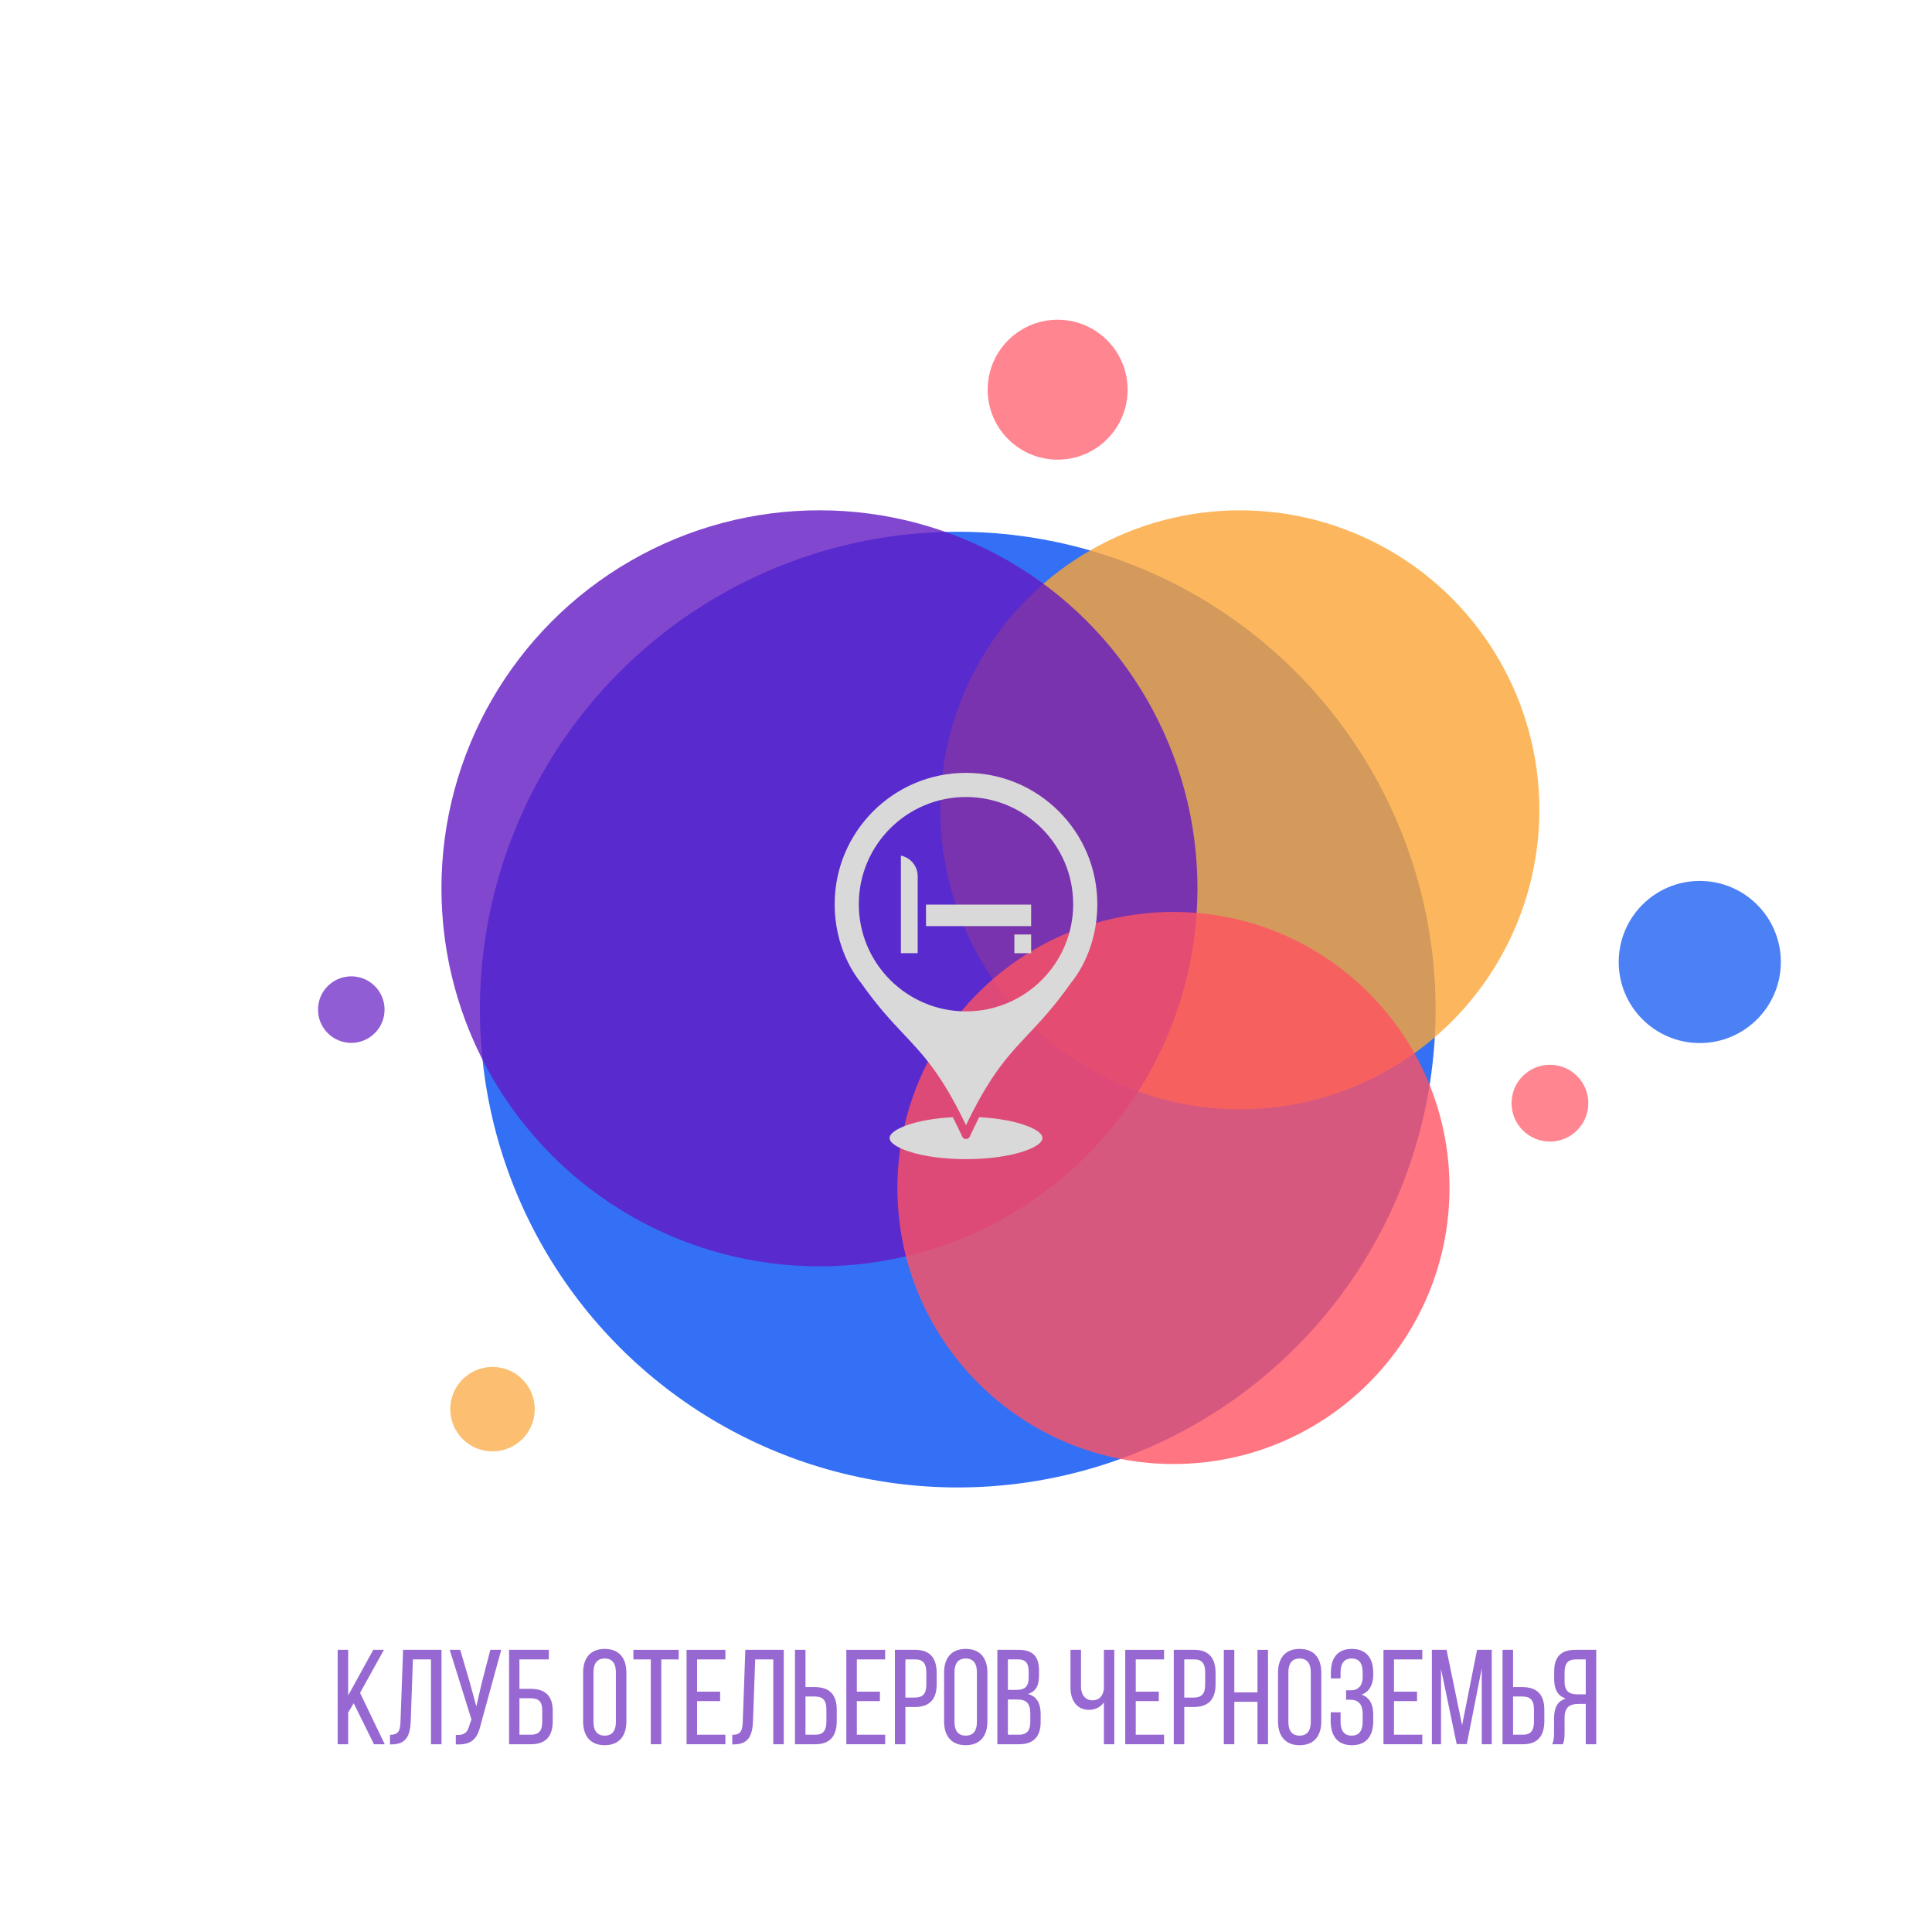 <?xml version="1.0" encoding="UTF-8" standalone="no"?> <svg xmlns="http://www.w3.org/2000/svg" xmlns:xlink="http://www.w3.org/1999/xlink" version="1.1" width="500" height="500" viewBox="0 0 500 500" xml:space="preserve"> <desc>Created with Fabric.js 3.6.3</desc> <defs> </defs> <g transform="matrix(1 0 0 1 250.25 440.448)" style=""><path fill="#9768D1" opacity="1" d="M-153.47 10.96L-150.68 10.96L-157.07-2.33L-150.89-13.47L-153.65-13.47L-160.14-1.67L-160.14-13.47L-162.86-13.47L-162.86 10.96L-160.14 10.96L-160.14 2.76L-158.71 0.35Z"></path><path fill="#9768D1" opacity="1" d="M-138.71-10.99L-138.71 10.96L-135.99 10.96L-135.99-13.47L-145.93-13.47L-146.60 5.03C-146.67 7.37-147.05 8.52-149.32 8.52L-149.32 11.00L-148.87 11.00C-145.13 10.96-144.08 8.76-143.95 4.89L-143.39-10.99Z"></path><path fill="#9768D1" opacity="1" d="M-120.53-13.47L-123.35-13.47L-125.55-4.99L-126.98 1.16L-128.66-4.99L-131.14-13.47L-133.86-13.47L-128.24 4.54L-128.80 6.15C-129.25 8.00-130.19 8.66-132.29 8.56L-132.29 11.00C-127.86 11.21-126.60 9.25-125.76 5.59Z"></path><path fill="#9768D1" opacity="1" d="M-115.82-3.38L-115.82-10.99L-108.21-10.99L-108.21-13.47L-118.50-13.47L-118.50 10.96L-112.81 10.96C-108.98 10.96-107.20 8.83-107.20 5.03L-107.20 2.34C-107.20-1.57-109.15-3.38-112.95-3.38ZM-115.82 8.49L-115.82-0.94L-112.95-0.94C-110.96-0.94-109.92-0.20-109.92 2.17L-109.92 5.20C-109.92 7.47-110.82 8.49-112.81 8.49Z"></path><path fill="#9768D1" opacity="1" d=""></path><path fill="#9768D1" opacity="1" d="M-99.34 5.07C-99.34 8.76-97.49 11.21-93.76 11.21C-89.99 11.21-88.14 8.76-88.14 5.07L-88.14-7.57C-88.14-11.30-89.99-13.71-93.76-13.71C-97.49-13.71-99.34-11.30-99.34-7.57ZM-96.66-7.71C-96.66-9.91-95.71-11.23-93.76-11.23C-91.77-11.23-90.86-9.91-90.86-7.71L-90.86 5.20C-90.86 7.44-91.77 8.73-93.76 8.73C-95.71 8.73-96.66 7.44-96.66 5.20Z"></path><path fill="#9768D1" opacity="1" d="M-79.10 10.96L-79.10-10.99L-74.60-10.99L-74.60-13.47L-86.33-13.47L-86.33-10.99L-81.82-10.99L-81.82 10.96Z"></path><path fill="#9768D1" opacity="1" d="M-69.85-2.65L-69.85-10.99L-62.52-10.99L-62.52-13.47L-72.57-13.47L-72.57 10.96L-62.52 10.96L-62.52 8.49L-69.85 8.49L-69.85-0.20L-63.88-0.20L-63.88-2.65Z"></path><path fill="#9768D1" opacity="1" d="M-50.13-10.99L-50.13 10.96L-47.41 10.96L-47.41-13.47L-57.36-13.47L-58.02 5.03C-58.09 7.37-58.47 8.52-60.74 8.52L-60.74 11.00L-60.29 11.00C-56.56 10.96-55.51 8.76-55.37 4.89L-54.81-10.99Z"></path><path fill="#9768D1" opacity="1" d="M-41.79-3.83L-41.79-13.47L-44.51-13.47L-44.51 10.96L-39.18 10.96C-35.37 10.96-33.70 8.69-33.70 5.00L-33.70 2.06C-33.70-1.81-35.51-3.83-39.38-3.83ZM-41.79 8.49L-41.79-1.39L-39.38-1.39C-37.36-1.39-36.38-0.48-36.38 1.89L-36.38 5.14C-36.38 7.37-37.19 8.49-39.18 8.49Z"></path><path fill="#9768D1" opacity="1" d="M-28.50-2.65L-28.50-10.99L-21.17-10.99L-21.17-13.47L-31.22-13.47L-31.22 10.96L-21.17 10.96L-21.17 8.49L-28.50 8.49L-28.50-0.20L-22.53-0.20L-22.53-2.65Z"></path><path fill="#9768D1" opacity="1" d="M-18.65-13.47L-18.65 10.96L-15.93 10.96L-15.93 1.33L-13.52 1.33C-9.65 1.33-7.84-0.69-7.84-4.57L-7.84-7.50C-7.84-11.20-9.48-13.47-13.31-13.47ZM-15.93-1.11L-15.93-10.99L-13.31-10.99C-11.33-10.99-10.52-9.87-10.52-7.64L-10.52-4.39C-10.52-2.05-11.50-1.11-13.52-1.11Z"></path><path fill="#9768D1" opacity="1" d="M-5.92 5.07C-5.92 8.76-4.07 11.21-0.33 11.21C3.44 11.21 5.29 8.76 5.29 5.07L5.29-7.57C5.29-11.30 3.44-13.71-0.33-13.71C-4.07-13.71-5.92-11.30-5.92-7.57ZM-3.23-7.71C-3.23-9.91-2.29-11.23-0.33-11.23C1.66-11.23 2.57-9.91 2.57-7.71L2.57 5.20C2.57 7.44 1.66 8.73-0.33 8.73C-2.29 8.73-3.23 7.44-3.23 5.20Z"></path><path fill="#9768D1" opacity="1" d="M7.87-13.47L7.87 10.96L13.49 10.96C17.29 10.96 19.07 8.90 19.07 5.24L19.07 3.18C19.07 0.49 18.17-1.39 15.79-2.05C17.92-2.72 18.65-4.32 18.65-6.91L18.65-8.06C18.65-11.65 17.15-13.47 13.35-13.47ZM10.59-3.10L10.59-10.99L13.28-10.99C15.23-10.99 15.97-9.94 15.97-7.78L15.97-6.35C15.97-3.80 14.85-3.10 12.69-3.10ZM10.59 8.49L10.59-0.62L12.97-0.62C15.30-0.62 16.39 0.28 16.39 3.01L16.39 5.17C16.39 7.44 15.48 8.49 13.49 8.49Z"></path><path fill="#9768D1" opacity="1" d=""></path><path fill="#9768D1" opacity="1" d="M35.44 10.96L38.13 10.96L38.13-13.47L35.44-13.47L35.44-3.28C35.16-1.43 34.15-0.41 32.51-0.41C30.59-0.41 29.51-1.88 29.51-3.94L29.51-13.47L26.79-13.47L26.79-3.73C26.79-0.45 28.36 2.06 31.64 2.06C33.10 2.06 34.57 1.40 35.44 0.14Z"></path><path fill="#9768D1" opacity="1" d="M43.68-2.65L43.68-10.99L51.01-10.99L51.01-13.47L40.96-13.47L40.96 10.96L51.01 10.96L51.01 8.49L43.68 8.49L43.68-0.20L49.65-0.20L49.65-2.65Z"></path><path fill="#9768D1" opacity="1" d="M53.52-13.47L53.52 10.96L56.24 10.96L56.24 1.33L58.65 1.33C62.52 1.33 64.34-0.69 64.34-4.57L64.34-7.50C64.34-11.20 62.70-13.47 58.86-13.47ZM56.24-1.11L56.24-10.99L58.86-10.99C60.85-10.99 61.65-9.87 61.65-7.64L61.65-4.39C61.65-2.05 60.67-1.11 58.65-1.11Z"></path><path fill="#9768D1" opacity="1" d="M75.19-0.03L75.19 10.96L77.91 10.96L77.91-13.47L75.19-13.47L75.19-2.47L69.19-2.47L69.19-13.47L66.47-13.47L66.47 10.96L69.19 10.96L69.19-0.03Z"></path><path fill="#9768D1" opacity="1" d="M80.50 5.07C80.50 8.76 82.35 11.21 86.08 11.21C89.85 11.21 91.70 8.76 91.70 5.07L91.70-7.57C91.70-11.30 89.85-13.71 86.08-13.71C82.35-13.71 80.50-11.30 80.50-7.57ZM83.18-7.71C83.18-9.91 84.13-11.23 86.08-11.23C88.07-11.23 88.98-9.91 88.98-7.71L88.98 5.20C88.98 7.44 88.07 8.73 86.08 8.73C84.13 8.73 83.18 7.44 83.18 5.20Z"></path><path fill="#9768D1" opacity="1" d="M99.62-13.71C95.89-13.71 94.18-11.34 94.18-7.60L94.18-6.07L96.69-6.07L96.69-7.71C96.69-9.91 97.60-11.23 99.55-11.23C101.54-11.23 102.41-9.98 102.41-7.46L102.41-6.35C102.41-4.22 101.23-3.00 99.41-3.00L98.12-3.00L98.12-0.55L99.27-0.55C101.33-0.55 102.41 0.70 102.41 3.08L102.41 5.00C102.41 7.44 101.54 8.73 99.55 8.73C97.60 8.73 96.69 7.40 96.69 5.20L96.69 2.69L94.14 2.69L94.14 5.07C94.14 8.76 95.89 11.21 99.62 11.21C103.39 11.21 105.14 8.76 105.14 5.07L105.14 3.15C105.14 0.70 104.19-1.18 102.13-1.88C104.12-2.61 105.14-4.43 105.14-6.94L105.14-7.57C105.14-11.27 103.39-13.71 99.62-13.71Z"></path><path fill="#9768D1" opacity="1" d="M110.51-2.65L110.51-10.99L117.84-10.99L117.84-13.47L107.79-13.47L107.79 10.96L117.84 10.96L117.84 8.49L110.51 8.49L110.51-0.20L116.48-0.20L116.48-2.65Z"></path><path fill="#9768D1" opacity="1" d="M133.23-8.69L133.23 10.96L135.81 10.96L135.81-13.47L132.01-13.47L128.14 6.04L124.12-13.47L120.32-13.47L120.32 10.96L122.69 10.96L122.69-8.51L126.74 10.93L129.36 10.93Z"></path><path fill="#9768D1" opacity="1" d="M141.33-3.83L141.33-13.47L138.61-13.47L138.61 10.96L143.95 10.96C147.75 10.96 149.42 8.69 149.42 5.00L149.42 2.06C149.42-1.81 147.61-3.83 143.74-3.83ZM141.33 8.49L141.33-1.39L143.74-1.39C145.76-1.39 146.74-0.48 146.74 1.89L146.74 5.14C146.74 7.37 145.93 8.49 143.95 8.49Z"></path><path fill="#9768D1" opacity="1" d="M160.14 0.53L160.14 10.96L162.86 10.96L162.86-13.47L157.42-13.47C153.58-13.47 151.97-11.51 151.97-7.88L151.97-5.89C151.97-3.21 152.91-1.53 154.97-0.87C152.77-0.20 151.94 1.61 151.94 4.23L151.94 8.03C151.94 9.11 151.87 10.13 151.45 10.96L154.21 10.96C154.52 10.27 154.66 9.64 154.66 8.00L154.66 4.16C154.66 1.40 155.95 0.53 158.22 0.53ZM160.14-10.99L160.14-1.95L158.08-1.95C155.95-1.95 154.66-2.65 154.66-5.30L154.66-7.64C154.66-9.84 155.46-10.99 157.49-10.99Z"></path></g><g transform="matrix(2.349 0 0 2.349 271.569 233.872)"> <g style=""> <g transform="matrix(1.12 0 0 1.12 -10.091 11.67)"> <circle style="stroke: none; stroke-width: 0; stroke-dasharray: none; stroke-linecap: butt; stroke-dashoffset: 0; stroke-linejoin: miter; stroke-miterlimit: 4; fill: rgb(0,76,242); fill-rule: evenodd; opacity: 0.8;" cx="0" cy="0" r="47.006"></circle> </g> <g transform="matrix(0.702 0 0 0.702 20.991 -10.34)"> <circle style="stroke: none; stroke-width: 0; stroke-dasharray: none; stroke-linecap: butt; stroke-dashoffset: 0; stroke-linejoin: miter; stroke-miterlimit: 4; fill: rgb(251,165,54); fill-rule: evenodd; opacity: 0.8;" cx="0" cy="0" r="47.006"></circle> </g> <g transform="matrix(0.164 0 0 0.164 0.914 -56.627)"> <circle style="stroke: none; stroke-width: 0; stroke-dasharray: none; stroke-linecap: butt; stroke-dashoffset: 0; stroke-linejoin: miter; stroke-miterlimit: 4; fill: rgb(255,83,98); fill-rule: evenodd; opacity: 0.7;" cx="0" cy="0" r="47.006"></circle> </g> <g transform="matrix(0.886 0 0 0.886 -25.328 -1.693)"> <circle style="stroke: none; stroke-width: 0; stroke-dasharray: none; stroke-linecap: butt; stroke-dashoffset: 0; stroke-linejoin: miter; stroke-miterlimit: 4; fill: rgb(99,25,195); fill-rule: evenodd; opacity: 0.8;" cx="0" cy="0" r="47.006"></circle> </g> <g transform="matrix(0.647 0 0 0.647 13.674 31.322)"> <circle style="stroke: none; stroke-width: 0; stroke-dasharray: none; stroke-linecap: butt; stroke-dashoffset: 0; stroke-linejoin: miter; stroke-miterlimit: 4; fill: rgb(255,83,98); fill-rule: evenodd; opacity: 0.8;" cx="0" cy="0" r="47.006"></circle> </g> <g transform="matrix(0.078 0 0 -0.078 -76.908 11.67)"> <circle style="stroke: none; stroke-width: 0; stroke-dasharray: none; stroke-linecap: butt; stroke-dashoffset: 0; stroke-linejoin: miter; stroke-miterlimit: 4; fill: rgb(99,25,195); fill-rule: evenodd; opacity: 0.7;" cx="0" cy="0" r="47.006"></circle> </g> <g transform="matrix(0.09 0 0 0.09 55.153 21.98)"> <circle style="stroke: none; stroke-width: 0; stroke-dasharray: none; stroke-linecap: butt; stroke-dashoffset: 0; stroke-linejoin: miter; stroke-miterlimit: 4; fill: rgb(255,83,98); fill-rule: evenodd; opacity: 0.7;" cx="0" cy="0" r="47.006"></circle> </g> <g transform="matrix(0.19 0 0 0.19 71.661 6.424)"> <circle style="stroke: none; stroke-width: 0; stroke-dasharray: none; stroke-linecap: butt; stroke-dashoffset: 0; stroke-linejoin: miter; stroke-miterlimit: 4; fill: rgb(0,76,242); fill-rule: evenodd; opacity: 0.7;" cx="0" cy="0" r="47.006"></circle> </g> <g transform="matrix(0.099 0 0 0.099 -61.35 55.69)"> <circle style="stroke: none; stroke-width: 0; stroke-dasharray: none; stroke-linecap: butt; stroke-dashoffset: 0; stroke-linejoin: miter; stroke-miterlimit: 4; fill: rgb(251,165,54); fill-rule: evenodd; opacity: 0.7;" cx="0" cy="0" r="47.006"></circle> </g> </g> </g> <g transform="matrix(1.075 0 0 1.075 250 250)"> <path style="stroke: none; stroke-width: 0; stroke-dasharray: none; stroke-linecap: butt; stroke-dashoffset: 0; stroke-linejoin: miter; stroke-miterlimit: 4; fill: rgb(217,217,217); fill-rule: nonzero; opacity: 1;" transform=" translate(-49.997, -49.998)" d="m 53.176 86.395 c -0.73 1.434 -1.484 2.984 -2.269 4.68 c -0.23 0.5 -0.824 0.719 -1.324 0.488 c -0.223 -0.102 -0.391 -0.281 -0.488 -0.488 c -0.785 -1.695 -1.539 -3.25 -2.269 -4.68 c -4.41 0.23 -8.293 0.938 -11.09 1.941 c -2.566 0.922 -4.125 2.004 -4.125 3.07 c 0 1.191 1.902 2.387 4.977 3.356 c 3.414 1.074 8.156 1.734 13.414 1.734 s 10 -0.664 13.414 -1.734 c 3.074 -0.965 4.977 -2.16 4.977 -3.356 c 0 -1.066 -1.559 -2.148 -4.125 -3.07 c -2.797 -1.004 -6.68 -1.711 -11.09 -1.941 z m 8.461 -43.992 v 4.512 h 4.043 v -4.512 z m -21.27 -2 h 25.312 v -5.195 h -25.312 z m -3.481 -15.602 c -0.688 -0.688 -1.574 -1.18 -2.562 -1.379 v 23.492 h 4.043 v -18.547 c 0 -1.391 -0.566 -2.652 -1.48 -3.562 z m 13.113 -15.488 c 7.121 0 13.574 2.891 18.242 7.559 c 4.672 4.672 7.562 11.125 7.562 18.246 c 0 7.121 -2.891 13.574 -7.559 18.242 c -4.672 4.672 -11.125 7.562 -18.25 7.562 s -13.574 -2.891 -18.242 -7.559 c -4.672 -4.672 -7.562 -11.129 -7.562 -18.25 c 0 -7.121 2.891 -13.574 7.559 -18.242 c 4.672 -4.672 11.129 -7.562 18.25 -7.562 z m -29.957 36.043 c 1.113 3.316 2.727 6.281 4.688 8.715 c 4.035 5.723 7.273 9.16 10.266 12.332 c 4.883 5.18 9.133 9.688 15.004 21.914 c 0.578 -1.203 1.141 -2.332 1.695 -3.402 c 5.027 -9.723 8.914 -13.848 13.309 -18.512 c 2.988 -3.172 6.223 -6.602 10.246 -12.309 c 1.961 -2.422 3.586 -5.394 4.703 -8.727 c 1.055 -3.148 1.66 -6.625 1.66 -10.25 c 0 -8.73 -3.539 -16.637 -9.262 -22.355 c -5.723 -5.719 -13.625 -9.262 -22.355 -9.262 c -8.73 0 -16.637 3.539 -22.355 9.262 c -5.719 5.719 -9.262 13.625 -9.262 22.355 c 0 3.621 0.605 7.094 1.66 10.238 z" stroke-linecap="round"></path> </g> </svg> 